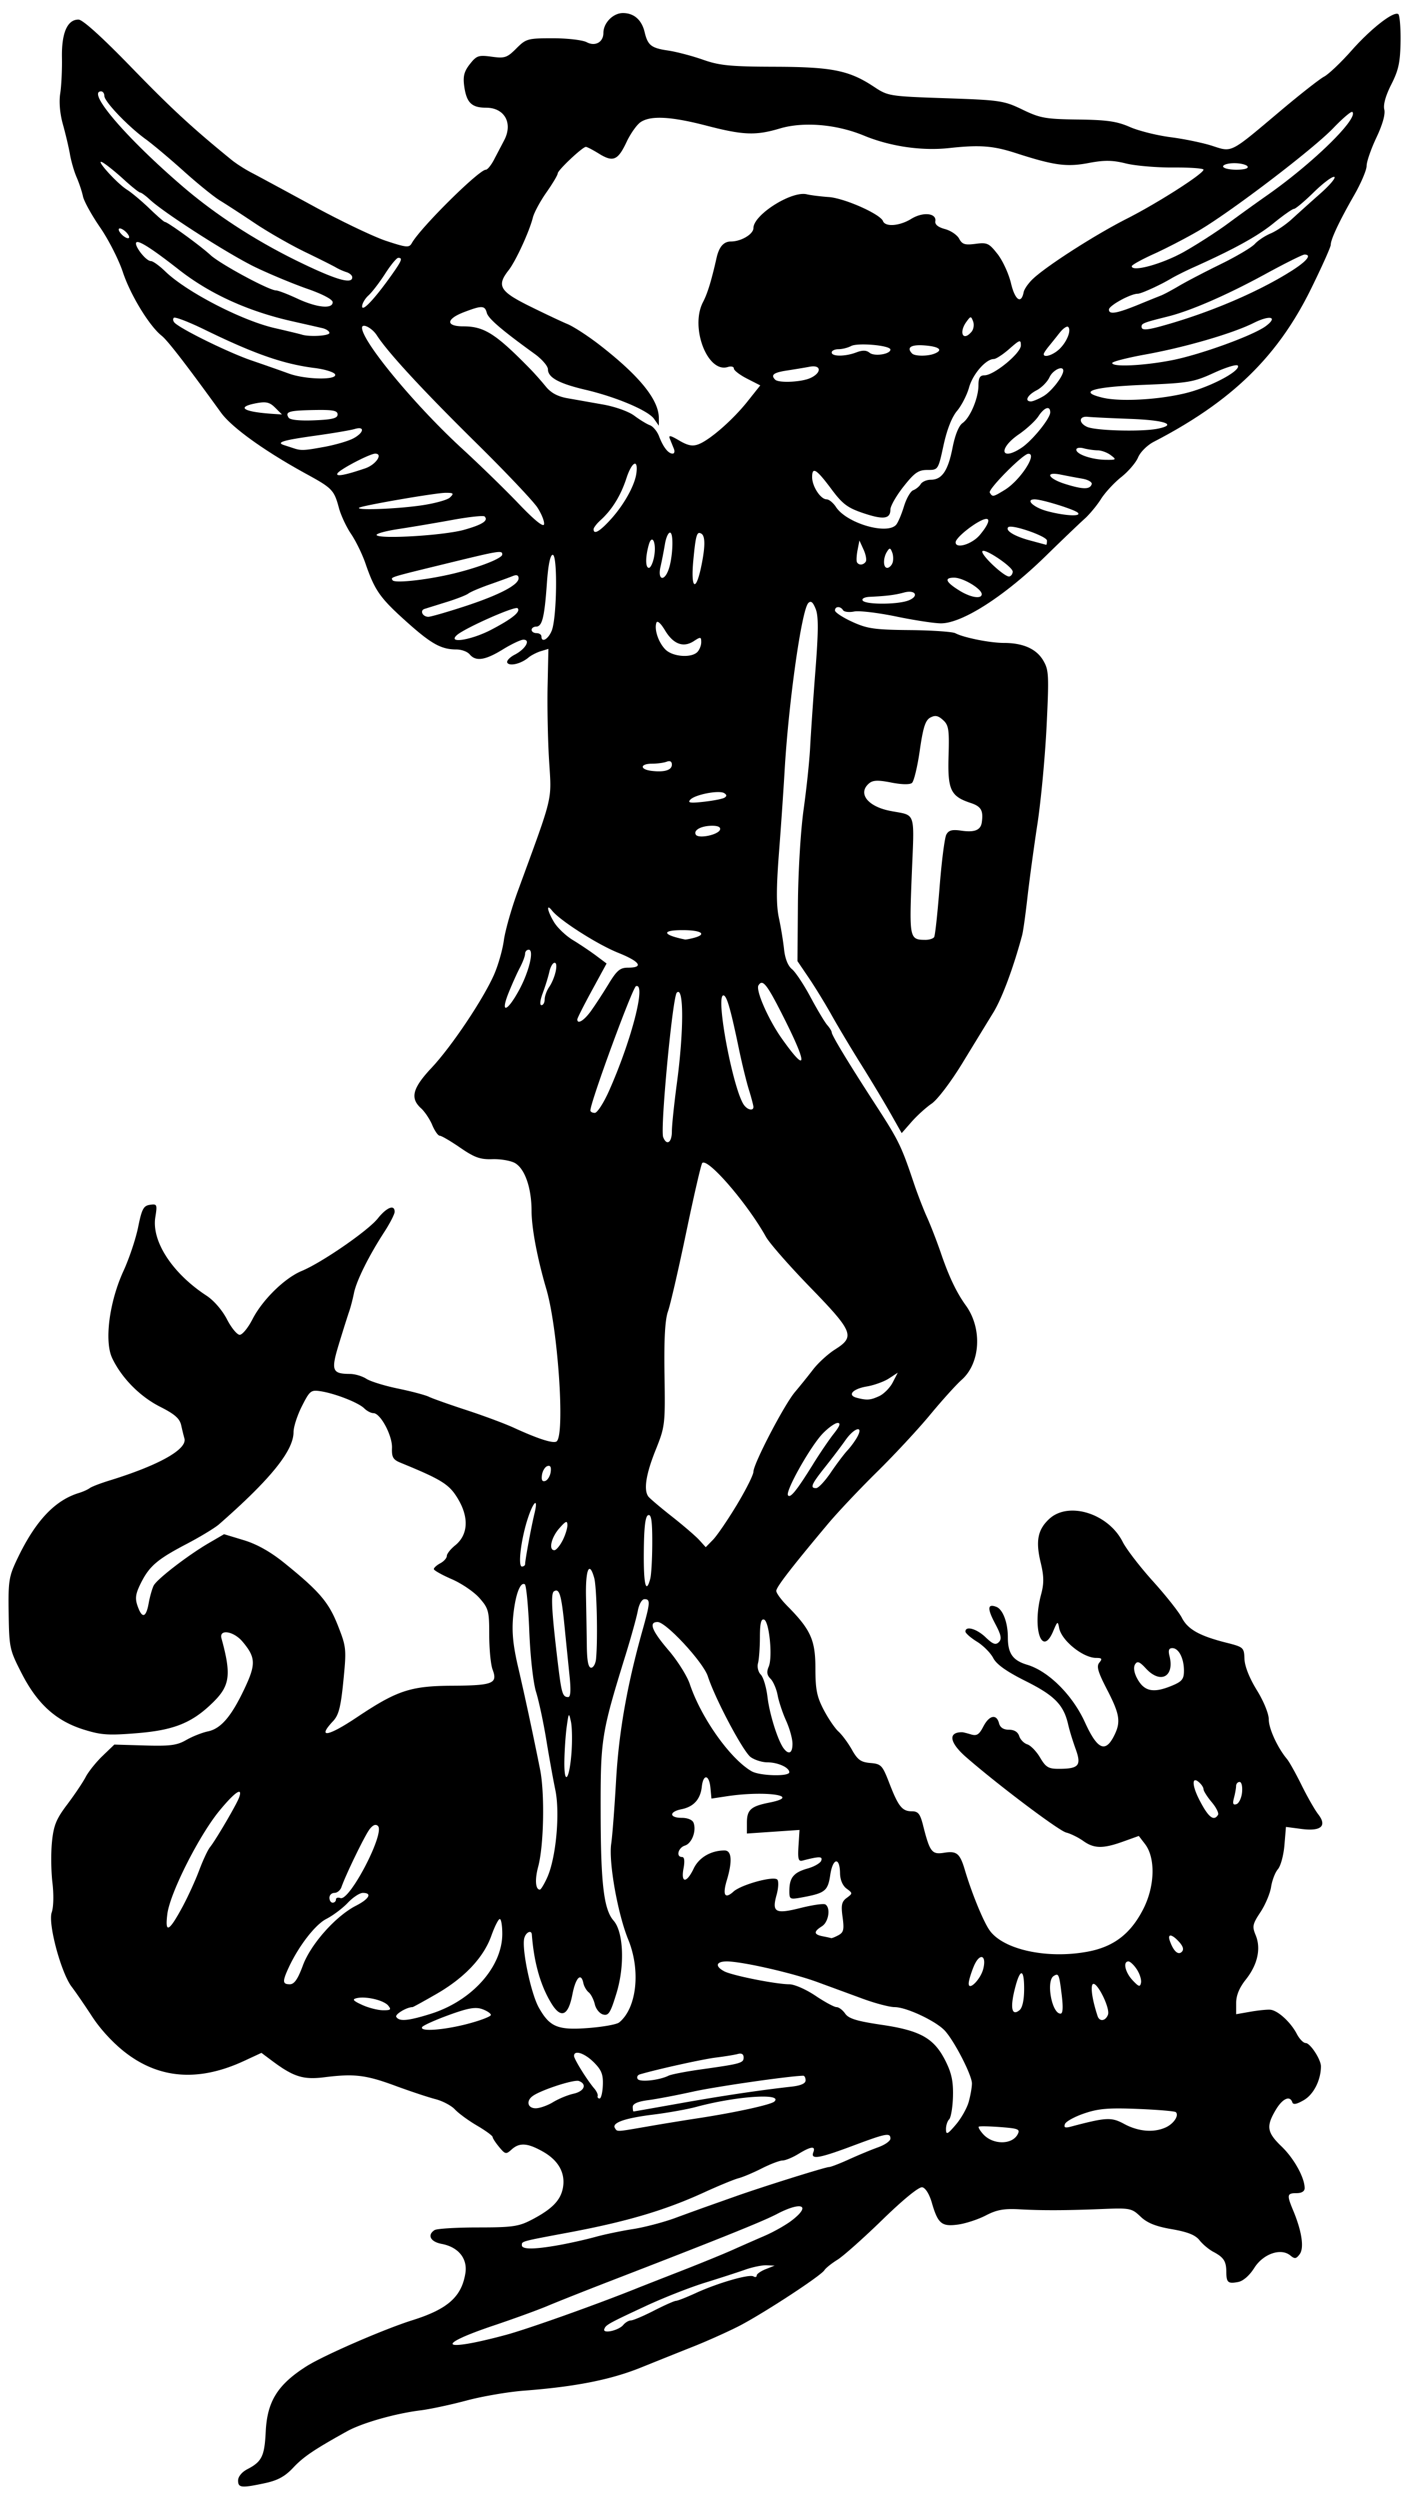 <?xml version="1.0"?>
<svg xmlns="http://www.w3.org/2000/svg" width="405" height="718.125" viewBox="0 0 405 718.125">
  <path d="M68.438 712.524c0-1.082 1.098-2.419 2.646-3.22 4.186-2.164 4.955-3.736 5.3-10.84.422-8.656 3.429-13.469 11.697-18.72 4.93-3.132 22.303-10.68 30.513-13.259 10.081-3.166 14.077-6.709 15.171-13.454.686-4.224-1.994-7.549-6.813-8.453-3.237-.607-4.235-2.556-2.03-3.967.644-.413 6.234-.754 12.422-.759 9.963-.008 11.732-.26 15.469-2.204 5.837-3.04 8.31-5.552 8.98-9.124.793-4.223-1.212-7.892-5.7-10.433-4.468-2.53-6.762-2.687-9.047-.62-1.58 1.432-1.82 1.384-3.558-.703-1.025-1.23-1.877-2.535-1.894-2.9-.018-.365-2.035-1.837-4.485-3.271-2.449-1.434-5.296-3.516-6.328-4.625-1.031-1.11-3.562-2.451-5.625-2.98-2.062-.53-7.255-2.255-11.54-3.834-8.485-3.127-11.765-3.521-20.393-2.447-6.104.76-8.864-.115-15.102-4.782l-2.973-2.224-4.996 2.316c-12.854 5.959-24.097 5.214-33.9-2.245-3.562-2.71-7.3-6.723-9.734-10.448-2.173-3.326-4.831-7.194-5.908-8.597-3.05-3.976-6.863-18.164-5.744-21.375.53-1.518.614-5.111.203-8.564-.39-3.271-.45-8.525-.133-11.675.48-4.77 1.215-6.573 4.397-10.787 2.1-2.783 4.48-6.323 5.288-7.867.808-1.544 2.993-4.272 4.857-6.063l3.387-3.256 8.74.26c7.281.217 9.272-.046 11.927-1.575 1.753-1.009 4.546-2.118 6.208-2.463 3.763-.783 6.756-4.277 10.561-12.332 3.3-6.983 3.215-8.937-.581-13.448-2.572-3.057-6.822-3.715-6.058-.939 2.828 10.278 2.444 13.497-2.158 18.1-6.076 6.075-11.27 8.23-21.954 9.11-8.39.69-10.437.555-15.47-1.016-7.96-2.486-13.335-7.345-17.84-16.126-3.481-6.788-3.607-7.367-3.75-17.23-.136-9.466.048-10.61 2.548-15.829 5.134-10.72 10.698-16.652 17.608-18.773 1.209-.371 2.62-1.002 3.135-1.402.516-.4 3.047-1.377 5.625-2.17 14.345-4.42 22.545-9.034 21.594-12.154-.189-.619-.597-2.284-.907-3.699-.432-1.972-1.847-3.22-6.064-5.35-5.8-2.928-11.079-8.279-13.78-13.97-2.303-4.855-.841-16.15 3.241-25.04 1.643-3.577 3.541-9.246 4.217-12.598 1.051-5.208 1.544-6.14 3.394-6.41 2.045-.3 2.13-.102 1.543 3.57-1.106 6.918 4.91 16.13 14.719 22.533 2.097 1.369 4.532 4.184 5.875 6.791 1.261 2.45 2.912 4.453 3.668 4.453.756 0 2.401-2.003 3.656-4.453 2.858-5.582 9.252-11.854 14.157-13.888 5.77-2.392 19.047-11.544 21.858-15.067 2.568-3.218 4.86-4.129 4.86-1.931 0 .672-1.355 3.309-3.011 5.86-4.425 6.81-7.994 14.002-8.685 17.499-.335 1.69-.975 4.129-1.423 5.418-.448 1.29-1.758 5.44-2.91 9.223-2.317 7.604-1.968 8.547 3.172 8.575 1.436.007 3.555.633 4.708 1.389 1.154.756 5.252 2.024 9.108 2.818 3.856.794 7.854 1.855 8.885 2.358 1.032.503 5.883 2.224 10.782 3.823 4.898 1.6 11.015 3.876 13.593 5.058 7.222 3.312 11.6 4.687 12.395 3.892 2.365-2.365.293-32.458-3.009-43.699-2.61-8.884-4.245-17.54-4.251-22.5-.008-6.585-1.935-12.114-4.78-13.717-1.226-.69-4.14-1.19-6.476-1.111-3.49.119-5.136-.468-9.245-3.295-2.75-1.891-5.396-3.439-5.88-3.439-.485 0-1.457-1.38-2.162-3.066-.704-1.686-2.16-3.86-3.233-4.833-3.198-2.894-2.44-5.783 3.047-11.624 5.715-6.082 14.795-19.614 17.942-26.738 1.174-2.658 2.447-7.11 2.829-9.894.381-2.784 2.177-9.112 3.989-14.062 10.389-28.38 9.733-25.644 9.004-37.596-.362-5.93-.553-15.565-.424-21.412l.234-10.632-2.178.664c-1.197.366-2.81 1.198-3.583 1.85-2.071 1.744-5.382 2.557-6.046 1.484-.318-.515.65-1.571 2.152-2.348 3.064-1.584 4.624-4.293 2.472-4.293-.75 0-3.42 1.266-5.933 2.812-5.07 3.12-7.767 3.518-9.52 1.407-.642-.774-2.354-1.407-3.804-1.407-4.416 0-7.285-1.61-14.618-8.206-7.384-6.643-8.874-8.779-11.55-16.556-.903-2.623-2.754-6.409-4.114-8.413-1.36-2.004-2.937-5.38-3.504-7.5-1.358-5.078-1.93-5.678-9.194-9.646-12.05-6.582-21.593-13.425-24.69-17.706-9.934-13.73-15.351-20.746-17.059-22.091-3.53-2.781-8.981-11.711-11.15-18.264-1.176-3.554-4.117-9.332-6.535-12.842-2.419-3.509-4.636-7.517-4.928-8.906-.292-1.39-1.111-3.854-1.82-5.478-.709-1.624-1.57-4.577-1.914-6.563-.344-1.985-1.255-5.862-2.026-8.614-.874-3.124-1.17-6.471-.785-8.907.338-2.146.561-6.78.496-10.298-.131-7.1 1.538-10.947 4.751-10.947 1.2 0 6.744 5.004 15.213 13.731 11.518 11.87 17.426 17.323 28.794 26.58 1.289 1.049 3.82 2.675 5.624 3.613 1.805.937 9.825 5.267 17.821 9.622 7.997 4.354 17.46 8.876 21.03 10.047 5.876 1.93 6.569 1.987 7.335.618 2.474-4.421 19.293-21.086 21.281-21.086.459 0 1.497-1.266 2.309-2.813l2.946-5.618c2.597-4.95.13-9.382-5.221-9.382-4.162 0-5.625-1.467-6.268-6.29-.366-2.747.007-4.163 1.643-6.238 1.923-2.44 2.494-2.633 6.262-2.116 3.758.515 4.42.294 7.08-2.365 2.802-2.803 3.27-2.934 10.524-2.934 4.175 0 8.542.509 9.704 1.13 2.436 1.305 4.804-.004 4.804-2.655 0-2.88 2.785-5.719 5.612-5.719 3.165 0 5.4 1.955 6.235 5.456.911 3.82 1.892 4.596 6.7 5.305 2.432.358 6.953 1.543 10.047 2.632 4.792 1.687 7.847 1.988 20.625 2.032 16.567.057 21.432 1.04 28.578 5.77 4.018 2.661 4.396 2.722 20.57 3.272 15.68.534 16.75.693 22.102 3.275 5.078 2.45 6.629 2.726 15.938 2.843 8.306.104 11.207.522 14.913 2.146 2.53 1.11 7.804 2.429 11.719 2.932 3.915.504 9.294 1.62 11.953 2.479 5.811 1.878 4.97 2.308 19.605-10.029 5.605-4.725 11.259-9.159 12.563-9.853 1.304-.694 4.849-4.06 7.876-7.48 5.58-6.301 12.04-11.346 13.43-10.487.42.26.718 3.78.663 7.824-.081 6.024-.561 8.261-2.656 12.387-1.619 3.189-2.358 5.824-2.017 7.186.342 1.362-.49 4.329-2.27 8.09-1.545 3.266-2.81 6.92-2.81 8.119 0 1.199-1.616 4.996-3.591 8.437-4.229 7.37-6.722 12.655-6.722 14.247 0 .63-2.56 6.34-5.689 12.69-9.593 19.472-22.782 32.285-45.17 43.885-1.88.974-3.88 2.959-4.507 4.47-.619 1.495-2.793 4.039-4.83 5.653-2.039 1.614-4.669 4.46-5.845 6.324-1.177 1.864-3.317 4.438-4.757 5.72-1.439 1.282-6.444 6.071-11.122 10.642-11.785 11.515-23.979 19.345-30.122 19.345-1.858 0-7.64-.883-12.849-1.962-5.208-1.08-10.652-1.726-12.097-1.437-1.445.29-2.879.118-3.187-.381-.75-1.213-2.325-1.157-2.325.082 0 .545 2.228 2.01 4.95 3.256 4.324 1.98 6.42 2.28 16.562 2.381 6.387.064 12.28.469 13.097.901 2.398 1.27 9.989 2.786 13.947 2.786 5.49 0 9.314 1.696 11.282 5.004 1.631 2.74 1.706 4.165.987 18.902-.427 8.765-1.614 21.422-2.637 28.125-1.023 6.703-2.313 16.195-2.867 21.094-.553 4.898-1.233 9.75-1.51 10.78-2.523 9.41-5.798 18.193-8.302 22.275-1.658 2.702-5.657 9.239-8.886 14.525-3.298 5.398-7.166 10.495-8.825 11.626-1.625 1.109-4.23 3.47-5.788 5.248l-2.834 3.233-3.26-5.76c-1.793-3.169-5.58-9.464-8.416-13.99-2.836-4.526-6.633-10.871-8.438-14.1-1.804-3.227-4.757-8.048-6.562-10.712l-3.281-4.844.128-16.406c.073-9.287.788-21.107 1.648-27.237.835-5.957 1.676-13.972 1.87-17.813.192-3.84.872-13.732 1.511-21.982.884-11.414.902-15.652.077-17.73-.786-1.98-1.368-2.449-2.112-1.704-1.93 1.93-5.714 28.771-6.837 48.497-.294 5.156-1.014 15.608-1.6 23.226-.79 10.242-.794 15.127-.019 18.75.577 2.694 1.246 6.773 1.486 9.065.272 2.593 1.122 4.716 2.253 5.625.999.802 3.399 4.412 5.333 8.021 1.935 3.61 4.1 7.229 4.812 8.043.711.814 1.294 1.757 1.294 2.095 0 .859 4.732 8.67 12.6 20.8 6.658 10.262 7.399 11.778 11.001 22.5 1.04 3.094 2.75 7.523 3.801 9.844 1.052 2.32 2.857 6.985 4.013 10.367 2.279 6.669 4.476 11.273 7.134 14.945 4.778 6.604 4.222 16.554-1.195 21.361-1.578 1.4-5.66 5.92-9.073 10.045-3.412 4.125-10.277 11.508-15.256 16.407-4.978 4.898-11.316 11.607-14.085 14.91-10.538 12.567-14.878 18.19-14.878 19.277 0 .619 1.428 2.566 3.173 4.328 6.723 6.788 8.077 9.786 8.077 17.883 0 6.093.418 8.185 2.386 11.95 1.312 2.509 3.23 5.327 4.263 6.261 1.032.934 2.766 3.281 3.853 5.215 1.625 2.891 2.568 3.567 5.296 3.8 3.105.264 3.456.636 5.435 5.756 2.606 6.749 3.704 8.12 6.502 8.12 1.797 0 2.374.719 3.198 3.984 1.954 7.74 2.532 8.495 6.074 7.92 3.619-.587 4.538.18 5.96 4.97 1.948 6.569 5.227 14.594 7.038 17.228 3.875 5.636 16.586 8.416 28.341 6.198 7.453-1.406 12.319-5.162 15.935-12.298 3.314-6.54 3.512-14.628.457-18.604l-1.783-2.32-4.524 1.622c-5.813 2.083-8.323 2.04-11.468-.2-1.4-.998-3.593-2.076-4.871-2.397-2.16-.542-19.6-13.669-28.733-21.626-4.842-4.219-5.331-7.223-1.172-7.196.258.002 1.397.284 2.53.627 1.656.502 2.35.063 3.54-2.236 1.692-3.273 3.796-3.732 4.515-.985.327 1.25 1.278 1.875 2.858 1.875 1.525 0 2.575.651 2.949 1.827.318 1.005 1.37 2.078 2.338 2.385.968.307 2.62 2.017 3.67 3.798 1.649 2.793 2.401 3.238 5.46 3.226 5.713-.024 6.477-.954 4.732-5.764-.812-2.236-1.76-5.331-2.107-6.878-1.28-5.704-3.886-8.389-12.172-12.533-5.594-2.797-8.44-4.816-9.395-6.665-.755-1.459-2.859-3.571-4.676-4.694-1.817-1.124-3.304-2.43-3.304-2.903 0-1.727 3.245-.798 5.814 1.664 2.08 1.992 2.878 2.282 3.784 1.376.906-.906.678-2.035-1.083-5.354-2.296-4.328-2.187-5.76.365-4.781 1.868.717 3.307 4.503 3.307 8.7 0 4.699 1.396 6.69 5.567 7.94 6.134 1.837 13.024 8.697 16.585 16.51 3.527 7.742 5.814 8.863 8.293 4.068 2.105-4.07 1.793-6.255-1.91-13.412-2.659-5.137-3.114-6.73-2.23-7.795.906-1.091.737-1.34-.91-1.34-3.788 0-9.983-5.002-10.649-8.597-.379-2.05-.483-1.996-1.686.863-3.264 7.751-6.114-.723-3.514-10.446.875-3.271.849-5.228-.126-9.29-1.471-6.133-.822-9.399 2.474-12.454 5.546-5.14 16.985-1.575 21.108 6.577 1.061 2.099 4.977 7.19 8.702 11.316 3.725 4.125 7.468 8.851 8.318 10.503 1.71 3.326 5.066 5.206 12.756 7.149 4.981 1.258 5.124 1.386 5.238 4.681.074 2.105 1.418 5.493 3.551 8.95 1.982 3.21 3.433 6.768 3.433 8.414 0 2.657 2.529 8.146 5.25 11.397.648.773 2.532 4.148 4.189 7.5 1.656 3.351 3.798 7.102 4.76 8.335 2.642 3.387.824 4.981-4.826 4.232l-4.436-.588-.435 5.246c-.239 2.885-1.082 5.99-1.872 6.9-.791.91-1.673 3.197-1.96 5.08-.287 1.883-1.663 5.148-3.057 7.256-2.284 3.45-2.42 4.11-1.373 6.638 1.58 3.817.547 8.468-2.826 12.712-1.876 2.36-2.789 4.567-2.789 6.744v3.234l3.985-.703c2.191-.387 4.777-.657 5.747-.6 2.162.126 5.923 3.533 7.725 6.998.738 1.418 1.873 2.578 2.522 2.578 1.306 0 4.4 4.725 4.391 6.707-.016 3.918-2.072 8.008-4.849 9.649-2.082 1.23-3.12 1.439-3.373.679-.696-2.086-2.845-1.085-4.805 2.237-2.77 4.695-2.485 6.411 1.736 10.467 3.558 3.419 6.609 8.935 6.609 11.95 0 .907-.864 1.436-2.344 1.436-2.726 0-2.823.498-.962 4.952 2.487 5.953 3.212 10.756 1.894 12.558-1.01 1.381-1.432 1.443-2.695.395-2.712-2.25-7.804-.494-10.376 3.581-1.383 2.19-3.19 3.76-4.649 4.04-2.909.555-3.364.159-3.382-2.948-.018-3.011-.76-4.152-3.718-5.712-1.28-.674-3.068-2.17-3.976-3.323-1.195-1.52-3.394-2.4-7.986-3.194-4.628-.801-7.05-1.776-8.98-3.614-2.519-2.4-3.02-2.501-10.78-2.19-10.947.438-17.352.462-24.077.091-4.401-.242-6.492.141-9.607 1.763-2.19 1.14-5.792 2.322-8.005 2.625-4.716.647-5.77-.24-7.536-6.338-.696-2.406-1.818-4.205-2.732-4.38-.941-.182-5.44 3.482-11.446 9.322-5.442 5.291-11.266 10.469-12.94 11.506-1.676 1.037-3.358 2.382-3.738 2.99-1.054 1.684-18.232 12.878-24.935 16.248-3.266 1.642-8.962 4.187-12.656 5.656a4247.415 4247.415 0 00-15.155 6.073c-8.705 3.51-18.844 5.512-33.606 6.637-4.56.348-12.002 1.625-16.535 2.839-4.534 1.213-10.505 2.486-13.27 2.829-7.196.891-16.734 3.607-21.024 5.986-9.502 5.27-12.541 7.321-15.5 10.468-2.386 2.536-4.443 3.659-8.158 4.453-6.771 1.447-7.689 1.353-7.689-.789zm76.874-41.776c6.34-1.701 26.185-8.76 37.97-13.504 1.03-.415 6.515-2.564 12.187-4.775 5.672-2.21 12.422-4.963 15-6.117a900.331 900.331 0 019.323-4.097c2.55-1.1 6.03-3.062 7.735-4.362 5.794-4.42 2.961-5.657-4.275-1.867-4.036 2.115-16.473 7.112-47.94 19.263-6.96 2.688-14.976 5.865-17.812 7.06-2.836 1.196-9.797 3.73-15.469 5.634-17.484 5.867-15.259 7.742 3.281 2.765zm33.837-2.883c.594-.716 1.585-1.302 2.2-1.302.616 0 3.595-1.266 6.62-2.813 3.024-1.547 5.87-2.812 6.324-2.812.454 0 3.013-1.005 5.688-2.232 6.32-2.9 15.406-5.526 16.59-4.795.51.316.929.21.929-.237 0-.447 1.16-1.27 2.578-1.83l2.578-1.02-2.312-.1c-1.272-.054-4.014.503-6.094 1.24-2.08.736-7.312 2.43-11.626 3.767-4.315 1.335-11.909 4.32-16.875 6.632-10.976 5.109-11.645 5.482-12.058 6.722-.467 1.4 4.137.371 5.458-1.22zm-18.424-22.952c3.125-.563 7.79-1.61 10.369-2.327 2.578-.717 7.43-1.731 10.781-2.254 3.352-.523 8.836-1.959 12.188-3.19a1030.34 1030.34 0 018.906-3.233c1.547-.547 5.344-1.89 8.437-2.986 7.972-2.823 25.856-8.423 26.9-8.423.482 0 3.064-.995 5.738-2.21 2.674-1.217 6.444-2.778 8.378-3.47 1.933-.693 3.516-1.807 3.516-2.477 0-1.783-1.171-1.56-10.845 2.063-9.688 3.629-12.146 4.036-11.316 1.875.734-1.914-.642-1.765-4.301.465-1.688 1.03-3.737 1.874-4.551 1.875-.815.002-3.498 1.024-5.961 2.272-2.464 1.247-5.472 2.516-6.685 2.82-1.212.305-5.702 2.154-9.976 4.11-11.155 5.104-22.134 8.354-38.71 11.459C149.666 643.89 150 643.8 150 644.97c0 1.246 3.603 1.226 10.725-.058zm131.778-31.794c.788-1.471.258-1.695-4.951-2.096-3.208-.247-6.006-.3-6.218-.116-.212.182.36 1.154 1.27 2.16 2.778 3.07 8.269 3.098 9.9.052zm-14.054-9.353c.503-1.814.918-4.187.92-5.275.008-2.356-5.017-12.142-7.776-15.148-2.548-2.776-11.07-6.78-14.43-6.78-1.452 0-5.591-1.087-9.198-2.414a9587.702 9587.702 0 00-13.121-4.816c-7.089-2.594-21.604-5.896-25.924-5.896-3.119 0-3.487 1.372-.76 2.832 2.252 1.205 14.915 3.731 18.703 3.731 1.459 0 4.814 1.465 7.512 3.281 2.682 1.805 5.415 3.281 6.074 3.281.658 0 1.776.838 2.484 1.863 1 1.447 3.347 2.166 10.534 3.228 11.168 1.65 15.059 3.863 18.336 10.431 1.733 3.473 2.235 5.885 2.117 10.164-.085 3.086-.58 6.037-1.1 6.557-.52.52-.928 1.81-.907 2.867.033 1.65.434 1.459 2.829-1.344 1.535-1.795 3.203-4.749 3.707-6.562zm-92.428 7.105a854.022 854.022 0 0114.604-2.387c10.62-1.617 20.99-3.882 21.954-4.796 2.628-2.49-10.998-1.56-22.423 1.53-2.578.698-8.182 1.7-12.454 2.228-8.096 1-11.891 2.335-10.954 3.851.691 1.119.277 1.138 9.273-.426zm149.04.252c2.31-1.053 3.888-3.424 2.921-4.39-.274-.275-5.173-.692-10.886-.928-8.415-.346-11.346-.102-15.431 1.286-2.774.943-5.274 2.315-5.556 3.05-.383.999.023 1.194 1.611.774 10.288-2.72 11.718-2.793 15.406-.797 4.065 2.2 8.494 2.573 11.935 1.005zm-139.592-6.93c12.225-2.177 22.541-3.717 32.11-4.796 2.632-.297 3.983-.907 3.983-1.798 0-.742-.316-1.34-.703-1.33-4.265.112-25.081 3.116-31.64 4.565-4.64 1.025-10.442 2.127-12.89 2.448-2.98.39-4.454 1.03-4.454 1.932 0 .742.105 1.34.234 1.332.13-.01 6.141-1.069 13.36-2.354zm-36.485-.338c1.59-.97 4.227-2.056 5.86-2.414 3.1-.682 3.978-2.728 1.566-3.654-1.385-.531-11.087 2.639-13.363 4.366-1.897 1.44-1.348 3.472.937 3.468 1.16-.002 3.41-.796 5-1.766zm14.296-4.868c.121-3.09-.376-4.352-2.587-6.563-2.665-2.665-5.693-3.644-5.693-1.84 0 .92 3.738 6.929 5.846 9.397.652.763 1.08 1.712.95 2.11-.128.397.12.721.55.721.431 0 .852-1.721.934-3.825zm18.907-2.735c.774-.38 4.993-1.193 9.375-1.808 11.419-1.603 12.188-1.82 12.188-3.431 0-.93-.59-1.29-1.64-.999-.903.25-3.75.715-6.329 1.035-3.846.478-16.758 3.33-21.856 4.826-.677.199-.96.8-.63 1.335.607.981 6.154.384 8.893-.958zm-57.656-14.91c3.61-.954 6.563-2.092 6.563-2.53 0-.44-1.126-1.194-2.501-1.678-1.945-.684-4.082-.302-9.614 1.715-3.912 1.427-7.347 2.973-7.633 3.435-.867 1.403 6.226.897 13.185-.942zm43.428-.368c5.063-4.102 6.255-14.924 2.623-23.803-3.025-7.395-5.665-22.217-4.9-27.506.335-2.308.966-10.524 1.403-18.259.778-13.767 3.158-27.285 7.572-43.015 2.256-8.04 2.321-9.016.604-9.016-.75 0-1.568 1.416-1.929 3.34-.344 1.836-1.89 7.426-3.434 12.421-7.074 22.879-7.293 24.257-7.25 45.645.04 20.458.918 27.75 3.725 30.946 2.85 3.244 3.248 12.89.857 20.748-1.744 5.728-2.3 6.624-3.863 6.216-1.004-.263-2.082-1.587-2.396-2.944-.314-1.356-1.104-2.898-1.755-3.427-.652-.528-1.34-1.71-1.529-2.627-.666-3.23-2.23-1.606-3.174 3.297-1.182 6.13-3.288 6.989-6.048 2.465-3.122-5.118-4.977-11.663-5.598-19.752-.11-1.433-1.727-.643-2.173 1.063-.785 3.002 1.918 15.902 4.171 19.912 3.164 5.63 5.449 6.566 14.354 5.88 4.125-.318 8.058-1.03 8.74-1.584zm-54.26-2.448c11.909-3.707 20.676-13.47 20.676-23.026 0-2.338-.323-4.25-.717-4.25-.395 0-1.483 2.155-2.419 4.79-2.23 6.28-7.702 12.083-15.792 16.746-3.602 2.077-6.696 3.776-6.875 3.776-1.669 0-5.12 2.079-4.667 2.811.85 1.376 3.345 1.16 9.794-.847zm194.768.235c.75-1.954-3.492-10.237-4.45-8.688-.578.937.04 4.738 1.473 9.068.553 1.669 2.275 1.45 2.977-.38zm-24.092-7.525c0-6.091-1.262-5.825-2.801.592-1.24 5.17-.658 7.376 1.478 5.603.842-.699 1.323-2.951 1.323-6.195zm10.799 1.81c-.743-5.999-.874-6.309-2.3-5.428-2.257 1.395-.555 10.82 1.955 10.82.685 0 .796-1.744.345-5.391zm-193.59 3.073c-1.288-1.551-6.428-2.758-9.069-2.13-1.366.325-1.037.734 1.548 1.925 1.804.832 4.493 1.53 5.974 1.55 2.267.03 2.511-.182 1.546-1.345zm171.04-10.542c1.028-4.095-1.075-4.67-2.716-.742-.809 1.935-1.47 4.166-1.47 4.956 0 2.24 3.433-1.216 4.186-4.214zm44.15.158c-.827-1.264-1.917-2.298-2.42-2.298-1.648 0-.962 3.112 1.193 5.413 1.762 1.88 2.16 1.999 2.421.717.172-.844-.365-2.568-1.193-3.832zM87.053 564.61c2.263-6.127 9.449-14.208 15.278-17.182 3.8-1.939 4.729-3.677 1.964-3.677-.904 0-2.856 1.284-4.338 2.854-1.481 1.57-4.243 3.644-6.137 4.61-3.292 1.68-8.191 8.083-11.05 14.44-1.618 3.601-1.525 4.346.543 4.346 1.274 0 2.29-1.465 3.74-5.39zm251.874-6.774c-2.11-2.333-3.443-2.461-2.657-.257 1.042 2.924 2.384 4.144 3.42 3.109.648-.649.403-1.564-.763-2.852zm-97.948-1.92c1.509-.807 1.7-1.628 1.213-5.19-.478-3.485-.268-4.463 1.192-5.545 1.736-1.287 1.735-1.342-.05-2.665-1.135-.84-1.843-2.513-1.875-4.428-.08-4.775-2.078-4.41-2.816.514-.694 4.626-1.458 5.225-8.251 6.467-3.38.617-3.515.54-3.502-1.979.02-3.732 1.256-5.225 5.246-6.345 1.923-.54 3.69-1.564 3.928-2.276.418-1.254-.53-1.252-5.438.013-1.136.293-1.35-.52-1.11-4.229l.296-4.59-7.562.517-7.561.519v-3.078c0-3.732 1.127-4.756 6.375-5.792 9.768-1.93-.918-3.54-12.172-1.835l-4.39.666-.297-3.095c-.372-3.866-2.066-4.059-2.485-.283-.4 3.595-2.338 5.733-5.83 6.432-3.619.724-3.564 2.475.078 2.475 1.663 0 3.066.584 3.382 1.408.89 2.316-.473 5.925-2.476 6.561-1.961.622-2.634 3.28-.831 3.28.683 0 .83 1.13.426 3.282-.805 4.294.882 4.315 2.922.037 1.512-3.172 4.967-5.193 8.875-5.193 2.066 0 2.298 3.06.647 8.569-1.282 4.278-.561 5.49 1.925 3.24 2.205-1.995 11.489-4.546 12.579-3.456.438.438.35 2.417-.197 4.397-1.394 5.049-.382 5.598 6.93 3.761 3.412-.857 6.603-1.312 7.09-1.01 1.584.978.94 5.074-.989 6.279-2.44 1.523-2.37 2.369.234 2.87 1.16.224 2.243.464 2.406.534.163.07 1.102-.304 2.088-.831zm-188.555-8.1c1.571-2.901 3.74-7.64 4.82-10.53 1.08-2.89 2.48-5.887 3.11-6.66 1.616-1.98 7.68-12.324 8.38-14.297 1.123-3.16-1.203-1.593-5.652 3.805-5.84 7.087-14.202 23.63-14.972 29.623-.742 5.77.421 5.246 4.314-1.941zm44.14-2.16c0-.5.574-.688 1.276-.419 2.62 1.006 12.879-18.66 10.8-20.705-.638-.628-1.433-.318-2.408.938-1.352 1.742-6.788 12.915-8.096 16.64-.317.903-1.222 1.641-2.012 1.641s-1.436.633-1.436 1.406c0 .774.422 1.406.938 1.406s.937-.408.937-.908zm60.74-6.358c2.519-5.595 3.707-18.408 2.326-25.078-.64-3.094-1.82-9.633-2.62-14.532-.802-4.898-2.11-11.015-2.907-13.593-.844-2.73-1.667-10.084-1.97-17.605-.287-7.104-.862-13.128-1.28-13.385-1.338-.828-2.783 3.178-3.355 9.304-.406 4.345-.03 8.22 1.385 14.292 1.999 8.577 4.172 18.69 6.344 29.518 1.394 6.945 1.102 21.938-.544 28.054-.987 3.664-.77 6.54.493 6.54.3 0 1.258-1.582 2.128-3.515zm192.804-17.968c.292-.472-.527-2.115-1.82-3.65-1.292-1.537-2.35-3.208-2.35-3.715 0-.507-.632-1.447-1.406-2.089-1.963-1.629-1.9.994.117 4.968 2.615 5.15 4.23 6.476 5.46 4.486zm6.906-6.48c.164-1.66-.147-2.974-.704-2.974-.548 0-1.002.527-1.01 1.172-.006.644-.281 2.177-.61 3.407-.446 1.666-.264 2.125.716 1.802.722-.237 1.446-1.77 1.608-3.406zM164.27 503.438c.246-3.351.172-7.359-.166-8.906-.582-2.669-.643-2.597-1.2 1.406-.322 2.32-.63 6.743-.683 9.828-.128 7.444 1.462 5.637 2.049-2.327zm62.604 5.658c0-1.36-3.284-2.845-6.292-2.845-1.466 0-3.616-.666-4.777-1.479-2.154-1.508-10.219-16.687-12.343-23.23-1.317-4.055-12.008-15.604-14.446-15.604-2.634 0-1.666 2.487 3.163 8.128 2.574 3.006 5.316 7.365 6.093 9.685 3.248 9.697 11.573 21.448 17.743 25.045 2.327 1.357 10.859 1.593 10.859.3zm.917-8.236c-.011-1.418-.837-4.377-1.835-6.575-.998-2.199-2.094-5.489-2.436-7.312-.342-1.823-1.26-3.952-2.04-4.732-1.042-1.042-1.18-1.96-.524-3.47 1.185-2.725.159-13.043-1.348-13.54-.846-.28-1.175 1.13-1.184 5.082-.007 3.008-.251 6.356-.542 7.439-.296 1.103.053 2.55.793 3.291.727.727 1.59 3.59 1.919 6.36.595 5.028 2.994 12.644 4.681 14.864 1.468 1.931 2.538 1.333 2.516-1.407zm-125.288-7.5c11.647-7.784 15.475-9.052 27.549-9.122 11.636-.068 13.057-.636 11.544-4.614-.534-1.407-.972-5.89-.972-9.964 0-6.888-.196-7.63-2.805-10.601-1.543-1.757-5.121-4.198-7.953-5.423-2.831-1.226-5.155-2.53-5.164-2.899-.009-.368.828-1.122 1.86-1.673 1.03-.552 1.874-1.5 1.874-2.108 0-.607 1.069-1.963 2.374-3.014 3.706-2.982 4.05-7.882.929-13.208-2.536-4.327-4.574-5.62-16.635-10.56-2.116-.868-2.53-1.59-2.43-4.244.133-3.541-3.315-9.992-5.34-9.992-.695 0-1.884-.62-2.642-1.378-1.633-1.633-8.32-4.256-12.52-4.91-2.797-.435-3.132-.169-5.39 4.287-1.325 2.614-2.408 5.966-2.408 7.45 0 5.352-6.61 13.528-21.406 26.477-1.202 1.053-5.421 3.608-9.375 5.677-8.446 4.422-10.7 6.367-13.172 11.363-1.459 2.948-1.637 4.252-.878 6.429 1.294 3.71 2.432 3.43 3.193-.785.35-1.934.999-4.222 1.444-5.086.966-1.874 9.88-8.732 15.912-12.241l4.312-2.509 5.669 1.717c3.781 1.145 7.65 3.316 11.625 6.523 10.122 8.169 12.796 11.294 15.447 18.051 2.41 6.14 2.463 6.686 1.561 15.802-.746 7.542-1.339 9.872-2.946 11.582-4.706 5.01-1.575 4.533 6.743-1.027zm61.228-11.718c-.33-3.223-.99-9.747-1.465-14.498-.91-9.09-1.481-10.983-3.028-10.028-.964.596-.676 5.823 1.15 20.941 1.019 8.43 1.333 9.444 2.927 9.444.687 0 .823-1.9.416-5.86zm173.185 2.565c2.85-1.191 3.396-1.878 3.396-4.28 0-3.565-1.502-6.488-3.333-6.488-1.004 0-1.232.632-.82 2.276 1.488 5.925-2.57 8.108-6.73 3.62-1.887-2.037-2.517-2.281-3.168-1.228-.5.809-.306 2.295.505 3.863 2.035 3.934 4.689 4.519 10.15 2.237zm-165.583-7.722c.536-5.749.195-20.57-.534-23.203-1.4-5.055-2.522-2.49-2.36 5.397.086 4.25.191 10.576.234 14.056.053 4.397.434 6.329 1.248 6.329.644 0 1.28-1.16 1.412-2.579zm15.575-22.968c.311-1.16.571-5.836.578-10.391.01-6.213-.28-8.184-1.159-7.89-.831.276-1.2 3.297-1.271 10.39-.095 9.503.612 12.517 1.852 7.89zm-35.966-4.22c.009-1.23 1.794-10.882 2.685-14.524 1.207-4.93-.383-3.484-2.066 1.88-1.854 5.912-2.715 13.348-1.544 13.348.506 0 .922-.316.925-.703zm10.752-6.75c.786-1.52 1.417-3.525 1.4-4.453-.024-1.379-.452-1.207-2.343.944-2.312 2.628-3.127 6.276-1.401 6.276.502 0 1.557-1.245 2.344-2.766zm50.11-10.279c2.616-4.339 4.757-8.608 4.757-9.487 0-2.277 8.85-19.256 11.939-22.906a216.684 216.684 0 005.233-6.496c1.451-1.888 4.299-4.48 6.328-5.76 5.777-3.648 5.2-5.082-7.184-17.831-5.979-6.156-11.695-12.67-12.701-14.475-5.368-9.625-16.748-22.803-18.328-21.224-.314.315-2.38 9.246-4.589 19.847-2.21 10.602-4.572 20.838-5.248 22.748-.86 2.425-1.163 7.919-1.007 18.195.218 14.407.163 14.872-2.578 21.72-2.748 6.86-3.454 11.359-2.085 13.268.38.528 3.431 3.119 6.783 5.757 3.352 2.638 6.912 5.703 7.912 6.81l1.818 2.013 2.096-2.145c1.152-1.18 4.237-5.695 6.854-10.034zm21.986-11.798c1.92-3.094 4.578-6.996 5.907-8.672 1.7-2.144 2.02-3.047 1.075-3.047-.739 0-2.668 1.371-4.287 3.047-3.495 3.615-10.754 16.487-9.993 17.718.624 1.01 2.5-1.315 7.298-9.046zm5.016 2.519c1.664-2.456 3.822-5.32 4.795-6.363.973-1.045 2.263-2.822 2.867-3.95 1.79-3.346-.952-2.542-3.44 1.008-1.169 1.67-3.803 5.145-5.854 7.723-3.966 4.986-4.44 6.108-2.566 6.07.645-.013 2.534-2.033 4.198-4.488zm-80.525-.119c.213-1.454-.088-2.008-.937-1.728-.688.227-1.392 1.375-1.565 2.552-.212 1.455.088 2.009.938 1.729.688-.227 1.392-1.376 1.564-2.553zm94.4-21.802c1.352-.616 3.114-2.387 3.915-3.936l1.457-2.817-2.52 1.651c-1.387.909-4.256 1.948-6.376 2.31-4.09.698-5.707 2.524-2.882 3.256 2.921.757 3.879.688 6.406-.464zm-59.557-76.048c0-1.709.646-7.932 1.436-13.829 2.033-15.187 2.023-28.087-.02-26.043-1.223 1.223-4.806 39.182-3.918 41.497.99 2.582 2.502 1.6 2.502-1.625zm-18.061-11.66c6.472-14.551 10.73-31.071 7.752-30.079-.992.33-13.074 33.22-13.116 35.704-.007.387.564.704 1.268.704.705 0 2.548-2.848 4.096-6.329zm41.499 4.62c0-.423-.583-2.638-1.294-4.921-.712-2.284-1.996-7.527-2.853-11.652-2.432-11.695-3.525-15.469-4.48-15.469-2.385 0 2.913 27.796 6.03 31.641 1.077 1.327 2.597 1.562 2.597.402zm8.886-25.352c-5.006-9.96-6.227-11.53-7.438-9.57-.855 1.383 2.855 9.835 6.695 15.255 7.235 10.212 7.545 7.845.743-5.685zm-55.591-2.198c1.195-1.655 3.467-5.135 5.048-7.734 2.402-3.95 3.326-4.726 5.625-4.726 4.62 0 3.45-1.75-2.857-4.278-5.91-2.367-16.744-9.27-18.972-12.09-1.8-2.276-1.383.122.58 3.341.976 1.6 3.4 3.896 5.387 5.101 1.987 1.205 4.98 3.212 6.651 4.46l3.039 2.27-4.21 7.724c-2.317 4.248-4.211 7.998-4.211 8.332 0 1.528 1.942.339 3.92-2.4zm-20.675-5.966c2.889-5.291 4.415-11.65 2.796-11.65-.573 0-1.044.527-1.047 1.171-.003.645-.675 2.438-1.493 3.985-.819 1.547-2.301 4.854-3.296 7.35-2.375 5.963-.376 5.4 3.04-.856zm7.38 2.62c0-.916.57-2.498 1.266-3.515 1.738-2.538 2.747-7.006 1.582-7.006-.516 0-1.193 1.16-1.504 2.579-.312 1.418-1.16 4.16-1.886 6.093-.774 2.064-.934 3.516-.388 3.516.511 0 .93-.75.93-1.666zm42.89-17.674c3.884-1.04 2.164-2.222-3.234-2.222-6.199 0-5.868 1.356.656 2.691.258.053 1.418-.158 2.578-.469zm69.061-.218c.275-.444.976-6.878 1.557-14.296.582-7.419 1.453-14.23 1.935-15.135.682-1.278 1.655-1.533 4.358-1.139 3.767.549 5.52-.163 5.84-2.371.497-3.407-.181-4.596-3.184-5.588-5.784-1.908-6.657-3.76-6.366-13.51.226-7.605.035-8.848-1.59-10.318-1.416-1.283-2.266-1.446-3.656-.702-1.419.76-2.075 2.806-3.027 9.448-.668 4.663-1.681 8.863-2.251 9.333-.627.517-2.977.47-5.949-.12-3.747-.744-5.248-.697-6.328.2-3.432 2.848-.494 6.69 6.084 7.954 7.485 1.439 6.893-.35 6.136 18.534-.724 18.076-.64 18.473 3.887 18.505 1.13.007 2.28-.35 2.554-.795zm-61.553-30.856c.243-.727-.59-1.142-2.274-1.133-3.165.017-5.465 1.287-4.667 2.578.755 1.22 6.448.036 6.941-1.445zm1.286-9.192c.714-.44.687-.83-.088-1.31-1.483-.916-8.347.4-9.719 1.863-.871.93-.08 1.058 3.848.623 2.72-.302 5.401-.83 5.96-1.176zm-15.122-9.509c0-.889-.54-1.19-1.483-.828-.816.313-2.714.569-4.219.569-3.468 0-3.594 1.646-.157 2.064 3.725.453 5.859-.204 5.859-1.805zm7.313-32.321c.618-.62 1.125-1.895 1.125-2.835 0-1.562-.184-1.589-2.13-.313-3.003 1.968-5.905.884-8.284-3.094-1.206-2.017-2.216-2.919-2.468-2.203-.682 1.938.586 5.711 2.593 7.718 2.077 2.077 7.392 2.498 9.164.726zm-59.205-6.433c6.051-3.166 8.523-5.186 7.545-6.164-.716-.716-15.344 5.777-17.495 7.765-2.713 2.508 4.232 1.39 9.95-1.601zm17.357.292c1.482-3.662 1.724-21.797.29-21.797-.717 0-1.306 2.867-1.684 8.203-.692 9.772-1.35 12.422-3.087 12.422-.713 0-1.297.422-1.297.938 0 .515.633.937 1.407.937.773 0 1.406.422 1.406.938 0 1.928 1.96.844 2.965-1.641zm-25.468-6.846c10.13-3.283 15.94-6.27 15.94-8.193 0-.899-.535-1.117-1.64-.668-.902.366-3.915 1.463-6.695 2.439-2.78.975-5.522 2.142-6.094 2.592-.571.45-3.36 1.54-6.195 2.421-2.836.882-5.71 1.779-6.388 1.993-1.453.46-.582 2.278 1.09 2.278.635 0 5.127-1.288 9.982-2.862zm127.967-1.824c3.196-1.215 2.088-3.21-1.27-2.285-2.507.691-5.023 1.005-9.796 1.225-1.494.068-2.383.526-2.054 1.058.75 1.213 9.93 1.214 13.12.002zm21.099-1.813c0-1.54-5.362-4.751-7.935-4.751-3 0-2.415 1.308 1.709 3.822 3.134 1.911 6.225 2.373 6.225.929zm-151.283-6.06c7.276-1.81 13.47-4.273 13.47-5.356 0-1.243-.73-1.125-15.725 2.532-16.953 4.134-16.37 3.954-15.797 4.883.592.957 10.445-.168 18.052-2.06zm70.58-1.55c1.245-5.808 1.293-9.047.142-9.758-1.31-.81-1.637.264-2.344 7.695-.756 7.946.656 9.27 2.202 2.063zm-9.37.708c1.24-3.263 1.602-10.47.541-10.775-.515-.148-1.202 1.328-1.526 3.281a133.364 133.364 0 01-1.29 6.598c-.825 3.592.979 4.303 2.274.896zm98.979.422c0-1.412-8.34-6.98-8.729-5.827-.382 1.136 6.58 7.585 7.791 7.216.516-.157.938-.782.938-1.389zm-103.075-4.304c.746-3.975-.586-6.824-1.557-3.333-.976 3.506-.95 6.553.058 6.553.492 0 1.167-1.45 1.5-3.22zm68.517 1.814c.297-.774.26-2.133-.08-3.02-.53-1.384-.745-1.417-1.492-.235-1.173 1.854-1.134 4.661.065 4.661.532 0 1.21-.633 1.507-1.406zm-7.673-.399c.295-.477.004-2.036-.648-3.464l-1.183-2.598-.536 2.762c-.295 1.519-.376 3.078-.18 3.464.494.972 1.9.882 2.547-.164zm32.772-7.642c2.298-2.73 3.072-4.616 1.897-4.616-1.99 0-8.844 5.213-8.844 6.726 0 1.98 4.71.55 6.947-2.11zm19.303 1.609c0-1.26-10.193-4.782-11.13-3.845-.94.94 1.762 2.601 6.15 3.781l4.745 1.276c.129.035.235-.51.235-1.212zm-167.553-3.092c5.285-1.482 7.09-2.657 5.904-3.844-.323-.322-4.478.125-9.235.995-4.756.869-11.708 2.043-15.447 2.609-3.74.565-6.597 1.356-6.349 1.757.756 1.224 19.36.1 25.127-1.517zm42.247-3.09c3.785-4.19 6.838-9.706 7.293-13.175.562-4.29-1.308-3.333-2.874 1.472-1.624 4.983-4.14 9.05-7.45 12.04-1.087.982-1.976 2.143-1.976 2.578 0 1.686 1.792.643 5.007-2.915zm-21.124-3.262c-1.19-1.848-9.125-10.222-17.633-18.608-15.392-15.172-25.388-25.991-28.555-30.907-1.381-2.144-4.257-3.61-4.257-2.17 0 3.918 15.258 22.33 28.784 34.732 5.052 4.632 12.348 11.732 16.216 15.778 4.535 4.746 7.134 6.857 7.32 5.947.16-.776-.684-2.923-1.875-4.772zm103.113 4.856c.537-.646 1.538-3.016 2.224-5.266.687-2.25 1.882-4.326 2.655-4.613.773-.287 1.744-1.082 2.156-1.765.412-.683 1.718-1.243 2.902-1.243 3.192 0 4.952-2.59 6.238-9.178.717-3.677 1.8-6.352 2.877-7.106 2.2-1.54 4.577-7.189 4.577-10.873 0-2.144.428-2.842 1.74-2.842 2.712 0 10.447-6.351 10.447-8.578 0-1.762-.286-1.678-3.313.98-1.823 1.6-3.827 2.912-4.454 2.915-2.289.009-6.047 4.314-7.12 8.156-.605 2.168-2.158 5.2-3.45 6.736-1.5 1.78-2.91 5.365-3.89 9.886-1.539 7.088-1.542 7.092-4.634 7.092-2.602 0-3.696.76-6.867 4.772-2.074 2.624-3.772 5.59-3.772 6.592 0 2.735-2.005 2.994-7.869 1.014-4.443-1.5-5.914-2.61-9.071-6.85-4.332-5.816-5.56-6.582-5.56-3.471 0 2.658 2.43 6.38 4.165 6.38.684 0 1.898.997 2.696 2.215 3.07 4.686 14.79 8.1 17.323 5.047zm52.176-3.426c-.988-.946-10.323-3.835-12.389-3.835-2.82 0-.334 2.345 3.598 3.395 5.135 1.37 10.019 1.615 8.79.44zm-189.162-2.026c4.034-.552 7.951-1.607 8.707-2.344 1.198-1.17 1.043-1.34-1.216-1.34-2.88 0-24.308 3.7-24.923 4.304-.77.755 10.24.364 17.432-.62zm168.134-4.497c4.46-2.712 9.579-10.564 6.778-10.395-1.574.094-11.62 10.231-11.05 11.151.806 1.306.914 1.287 4.272-.756zm25.024-1.658c.196-.59-1.021-1.301-2.735-1.596a250.87 250.87 0 01-6.136-1.152c-4.778-.971-3.679 1.165 1.406 2.733 5.037 1.553 6.951 1.557 7.465.015zM105 134.527c3.045-1.04 5.192-4.214 2.85-4.214-1.514 0-10.111 4.48-10.831 5.644-.66 1.068 2.116.57 7.981-1.43zm214.274-3.776c-1-.757-2.688-1.382-3.75-1.389-1.062-.007-2.88-.267-4.04-.578-1.19-.32-2.109-.144-2.109.404 0 1.318 4.44 2.842 8.438 2.896 3.083.041 3.171-.039 1.46-1.333zm-125.58-1.845l-1.152-2.848c-.454-1.125.138-1.017 2.693.491 2.477 1.461 3.825 1.724 5.526 1.078 3.286-1.25 9.866-6.992 14.087-12.294l3.681-4.623-3.796-1.937c-2.087-1.065-3.795-2.378-3.795-2.918s-.778-.735-1.728-.433c-5.849 1.856-10.921-11.389-7.139-18.642 1.298-2.49 2.4-6.084 3.9-12.717.718-3.172 2.043-4.688 4.1-4.688 2.953 0 6.492-2.103 6.492-3.858 0-3.817 10.973-10.76 15.336-9.703 1.104.268 3.954.625 6.332.794 4.51.32 14.78 4.876 15.574 6.908.684 1.75 4.798 1.415 8.163-.665 3.317-2.05 7.28-1.647 6.875.699-.161.938.817 1.731 2.776 2.252 1.664.441 3.498 1.687 4.077 2.768.874 1.633 1.668 1.882 4.702 1.475 3.336-.447 3.881-.195 6.337 2.936 1.478 1.884 3.215 5.66 3.861 8.39 1.146 4.846 2.949 6.118 3.637 2.567.18-.928 1.446-2.713 2.813-3.966 4.241-3.887 17.925-12.63 26.811-17.129 8.843-4.477 22.08-12.935 22.08-14.108 0-.372-3.902-.65-8.671-.617-4.77.034-10.9-.489-13.624-1.16-3.913-.966-6.173-.992-10.78-.124-6.296 1.185-9.897.692-20.884-2.858-6.563-2.12-10.39-2.408-19.166-1.442-7.854.864-16.944-.466-24.481-3.58-7.91-3.27-17.39-4.066-24.204-2.035-6.909 2.06-10.504 1.92-21.067-.825-10.256-2.665-16.133-2.964-18.985-.966-1.082.757-2.873 3.306-3.981 5.663-2.486 5.288-3.857 5.87-7.915 3.363-1.75-1.082-3.447-1.966-3.771-1.966-.966 0-8.095 6.71-8.095 7.618 0 .461-1.463 2.919-3.25 5.462-1.788 2.543-3.546 5.808-3.908 7.256-1 4.001-4.927 12.518-6.965 15.11-3.49 4.437-2.554 6.06 5.92 10.26 4.253 2.107 9.21 4.448 11.015 5.2 1.805.754 6.023 3.504 9.375 6.113 11.39 8.866 16.875 15.662 16.875 20.909v2.176l-1.377-1.965c-1.676-2.393-10.837-6.277-19.717-8.36-7.6-1.782-10.781-3.514-10.781-5.871 0-.92-1.719-2.915-3.819-4.432-9.435-6.813-13.325-10.145-13.752-11.779-.563-2.154-1.415-2.183-6.538-.226-5.215 1.991-5.327 4.091-.22 4.091 6.004 0 9.304 2.097 19.184 12.188 1.262 1.289 3.277 3.558 4.479 5.043 1.528 1.888 3.436 2.92 6.347 3.43 2.29.402 6.898 1.217 10.241 1.81 3.436.61 7.308 2 8.906 3.2 1.556 1.168 3.573 2.398 4.483 2.733.91.336 2.095 1.768 2.632 3.182 1.18 3.1 2.648 4.977 3.897 4.977.508 0 .667-.633.354-1.407zm99.912-.263c3.066-2.022 8.269-8.426 8.269-10.178 0-2.04-1.698-1.482-3.402 1.12-.864 1.318-3.405 3.658-5.647 5.2-5.95 4.095-5.202 7.803.78 3.858zm-200.281-.293c3.049-.564 6.712-1.629 8.14-2.368 3.155-1.63 3.516-3.667.488-2.748-1.16.352-6.266 1.218-11.347 1.925-9.253 1.288-11.385 1.935-8.943 2.713.718.23 1.939.628 2.712.886 2.18.727 3.015.69 8.95-.408zm239.407-5.193c5.82-1.164 2.181-2.464-7.928-2.832-5.65-.206-11.071-.469-12.047-.584-2.597-.307-2.845 1.656-.362 2.853 2.35 1.132 15.649 1.5 20.337.563zm-235.7-4.094c0-1.134-1.329-1.381-6.85-1.276-7.172.138-8.287.475-7.227 2.19.4.648 3.169.936 7.36.766 5.223-.213 6.716-.587 6.716-1.68zm-17.934-1.944c-1.566-1.566-2.608-1.82-5.365-1.302-6.07 1.139-3.836 2.524 4.991 3.095l2.318.15-1.944-1.943zm220.865-3.34c2.276-1.345 5.662-5.7 5.662-7.283 0-1.63-3.008-.217-3.953 1.856-.605 1.327-2.283 3.026-3.73 3.774-2.626 1.358-3.545 3.186-1.602 3.186.565 0 2.195-.69 3.623-1.533zm42.927-1.42c6.812-2.103 13.717-6.022 12.911-7.327-.285-.461-3.36.465-6.831 2.057-5.863 2.689-7.298 2.936-20.102 3.457-14.95.609-19.264 1.956-11.87 3.707 5.642 1.336 18.476.397 25.892-1.893zm-109.965-3.76c3.325-1.515 3.186-3.9-.19-3.255-1.419.271-4.372.764-6.563 1.094-3.82.577-4.71 1.273-3.36 2.625 1.014 1.013 7.527.715 10.113-.463zm-136.596-1.02c-.215-.645-2.873-1.486-5.909-1.868-8.972-1.13-17.284-4.028-31.616-11.022-4.525-2.208-8.505-3.738-8.844-3.399-.339.339-.223.994.259 1.456 2.024 1.942 15.594 8.584 22.038 10.786 3.829 1.309 8.65 3 10.712 3.758 4.78 1.756 13.914 1.953 13.36.288zm240.242-4.043c8.205-1.556 23.716-7.174 27.325-9.896 3.509-2.647 1.148-3.213-3.57-.857-6.028 3.01-19.598 6.962-31.03 9.034-5.284.958-9.609 2.066-9.609 2.463 0 1.195 8.681.812 16.884-.744zm-90.424-2.306c1.783-.678 2.892-.648 3.799.105 1.358 1.127 5.991.423 5.991-.91 0-1.204-9.38-2.05-11.306-1.02-.932.5-2.567.908-3.632.908s-1.937.421-1.937.937c0 1.214 3.867 1.203 7.085-.02zm22.37.388c2.701-1.036 1.54-2.05-2.736-2.39-3.926-.312-5.329.6-3.594 2.335.781.78 4.36.812 6.33.055zm35.92-1.274c2.2-2.05 3.577-5.456 2.6-6.43-.35-.348-1.466.422-2.48 1.711a306.688 306.688 0 01-3.201 3.995c-.746.908-1.356 1.858-1.356 2.11 0 1.117 2.633.295 4.437-1.386zm-209.75-4.701c0-.506-.949-1.14-2.109-1.407a2612.35 2612.35 0 00-8.605-1.952c-12.71-2.867-23.676-7.86-32.586-14.841-7.183-5.627-11.121-8.209-12.05-7.899-1.25.416 2.488 5.456 4.046 5.456.582 0 2.432 1.33 4.11 2.957 6.056 5.87 21.95 14.1 31.448 16.283 3.762.865 7.262 1.708 7.778 1.874 2.215.71 7.969.37 7.969-.471zm184.59-.368c.587-.708.782-2.033.432-2.944-.603-1.572-.7-1.569-1.891.06-2.328 3.184-.988 5.832 1.458 2.884zm57.306-2.38c12.852-3.793 25.943-9.51 34.901-15.241 4.226-2.704 5.626-4.529 3.475-4.529-.538 0-5.573 2.507-11.188 5.572-11.108 6.062-21.522 10.591-28.146 12.24-6.823 1.698-7.5 1.957-7.5 2.876 0 1.27 1.648 1.092 8.458-.918zm-8.927-5.552a484.406 484.406 0 016.094-2.465c.773-.297 3.094-1.538 5.156-2.758 2.063-1.22 7.438-4.022 11.945-6.227 4.508-2.205 8.929-4.82 9.825-5.81.896-.99 2.952-2.353 4.569-3.028 1.616-.676 4.367-2.54 6.112-4.141a743.156 743.156 0 018.18-7.34c2.753-2.433 4.544-4.578 3.98-4.766-.564-.188-3.216 1.803-5.894 4.425-2.677 2.622-5.235 4.767-5.684 4.767-.448 0-3.082 1.846-5.852 4.103-4.571 3.724-11.294 7.432-22.962 12.666-2.32 1.04-5.273 2.518-6.563 3.282-3.176 1.883-8.547 4.324-9.512 4.324-2.083 0-8.3 3.407-8.3 4.55 0 1.55 2.242 1.152 8.906-1.582zM112.53 79.05c2.962-4.171 3.28-4.987 1.943-4.987-.462 0-2.154 2.048-3.761 4.551-1.606 2.504-3.76 5.312-4.785 6.24-1.026.927-1.853 2.36-1.84 3.182.028 1.63 3.621-2.194 8.443-8.986zm-16.905 7.764c0-.793-2.873-2.312-7.266-3.843-3.996-1.392-10.68-4.165-14.854-6.162-7.543-3.609-26.26-15.581-30.427-19.464-1.2-1.118-2.452-2.032-2.783-2.032-.331 0-2.466-1.705-4.745-3.789-2.28-2.084-4.987-4.264-6.019-4.845-2.666-1.503 3.943 5.91 6.961 7.807 1.328.834 4.225 3.26 6.438 5.39s4.216 3.874 4.451 3.874c.786 0 10.24 6.856 13.088 9.49 2.817 2.608 16.862 10.186 18.891 10.193.593.003 3.336 1.055 6.094 2.34 5.612 2.612 10.171 3.079 10.171 1.04zm5.625-7.156c0-.532-.738-1.195-1.64-1.474-.903-.279-2.274-.886-3.047-1.35-.774-.463-4.782-2.473-8.907-4.466-4.125-1.994-10.594-5.697-14.377-8.23-3.782-2.534-8.305-5.474-10.051-6.534-1.746-1.06-6.434-4.857-10.418-8.437-3.984-3.581-8.91-7.718-10.945-9.194C36.825 36.319 30 29.185 30 27.57c0-.726-.422-1.32-.938-1.32-4.25 0 7.285 13.438 23.438 27.303 9.474 8.133 20.994 15.605 33.281 21.586 10.761 5.24 15.469 6.614 15.469 4.52zm239.184-7.382c3.8-2.154 9.441-5.789 12.535-8.077a642.644 642.644 0 0111.245-8.093c13.122-9.184 26.346-22.109 24.505-23.95-.29-.29-2.756 1.8-5.482 4.642-5.851 6.103-29.583 24.167-38.803 29.537-3.556 2.07-9.313 5.052-12.793 6.625-3.48 1.573-6.329 3.152-6.329 3.51 0 1.799 8.909-.671 15.122-4.194zM36.562 67.031c-.641-.773-1.588-1.406-2.104-1.406-.523 0-.422.622.23 1.406.641.774 1.588 1.406 2.104 1.406.523 0 .422-.621-.23-1.406zm322.032-19.219c-.319-.515-2.031-.937-3.806-.937-1.774 0-3.226.422-3.226.938 0 .515 1.713.937 3.806.937 2.298 0 3.576-.371 3.226-.938z"/>
</svg>
